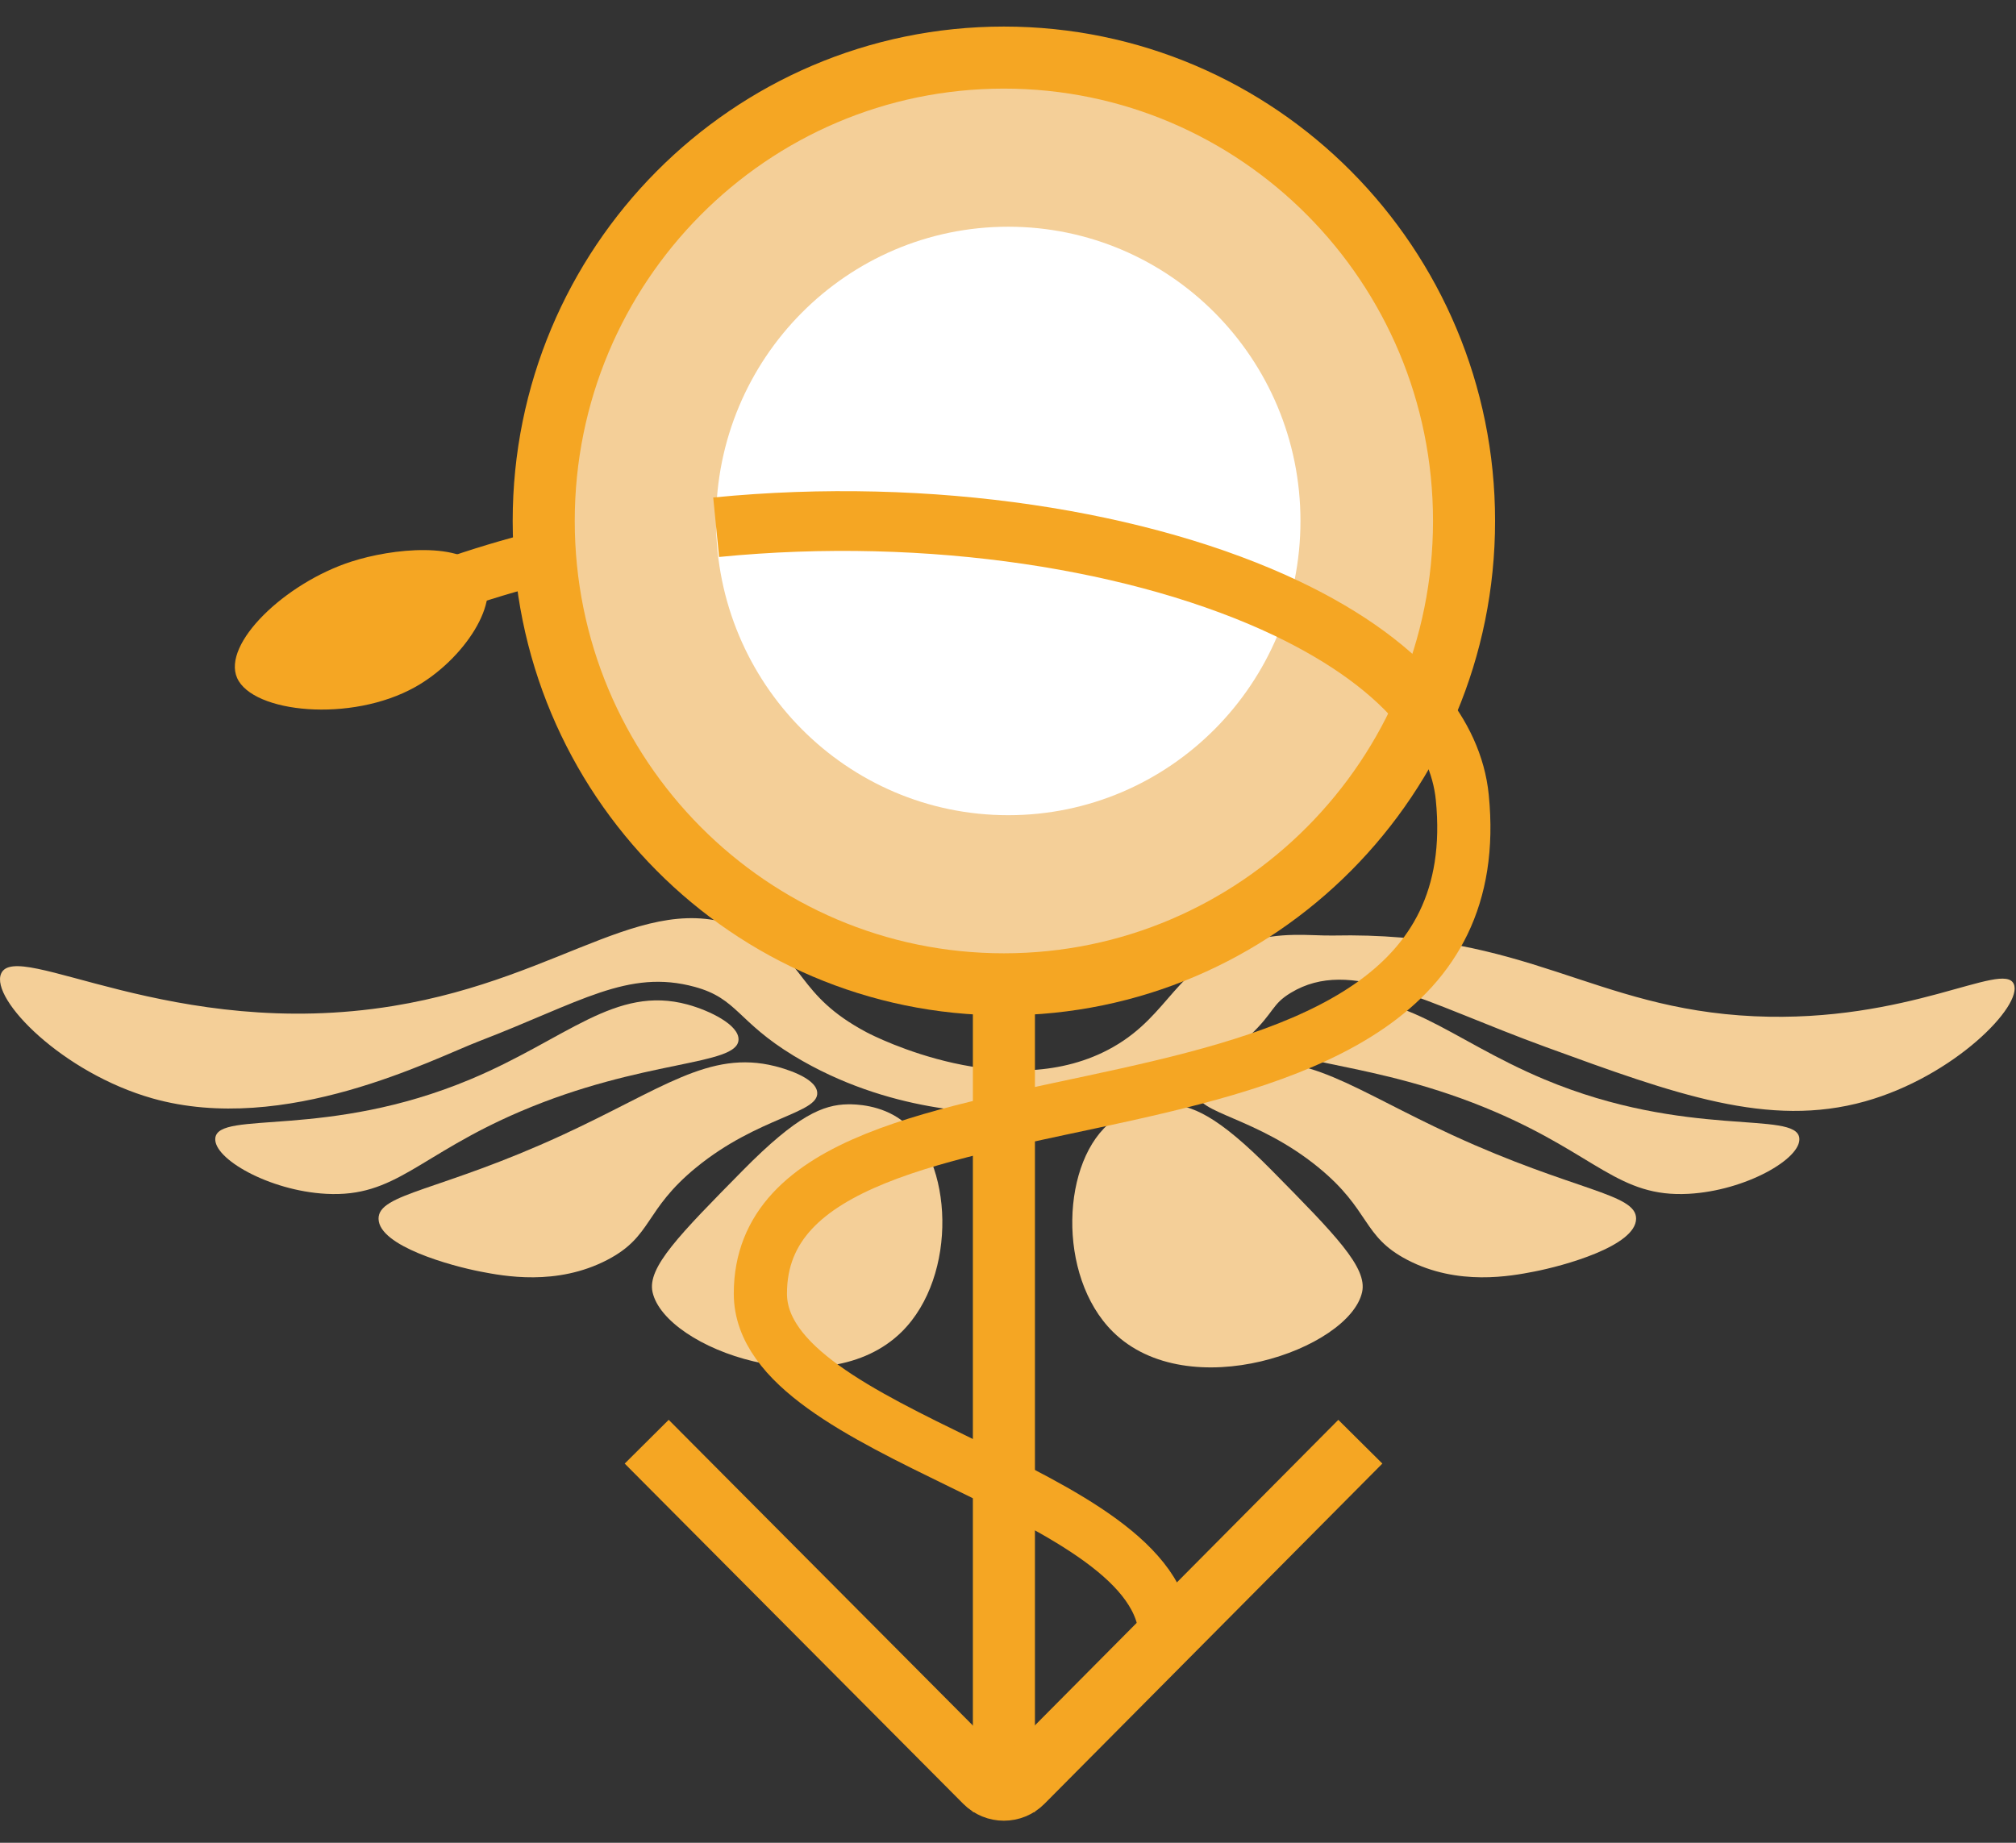 <?xml version="1.0" encoding="UTF-8"?>
<svg width="70px" height="64px" viewBox="0 0 70 64" version="1.1" xmlns="http://www.w3.org/2000/svg" xmlns:xlink="http://www.w3.org/1999/xlink">
    <rect x="0" y="0" width="70" height="64" fill="#333333" stroke="none"/>
    <!-- Generator: Sketch 53.2 (72643) - https://sketchapp.com -->
    <title>icon infirmier</title>
    <desc>Created with Sketch.</desc>
    <g id="Page-1" stroke="none" stroke-width="1" fill="none" fill-rule="evenodd">
        <g id="HOME-PAGE" transform="translate(-1109, -1277)">
            <g id="OFFRE" transform="translate(-7, 57)">
                <g id="CIBLES" transform="translate(81, 1218)">
                    <g id="infirmier" transform="translate(750, 4)">
                        <g id="icon-infirmier" transform="translate(285, 0)">
                            <path d="M0.038,31.816 C-0.34,32.702 2.176,35.266 5.3,36.149 C9.901,37.448 15.058,34.767 16.636,34.161 C20.144,32.813 21.804,31.641 24.125,32.275 C25.61,32.681 25.599,33.478 27.566,34.671 C30.853,36.664 34.238,36.669 35.207,36.658 C36.636,36.643 40.637,36.599 43.405,33.957 C44.262,33.14 44.151,32.884 44.822,32.479 C46.904,31.223 49.414,32.808 53.678,34.365 C58.159,36 61.414,37.189 64.76,36.251 C67.852,35.384 70.256,32.916 69.922,32.173 C69.554,31.354 66.264,33.539 60.914,33.295 C55.284,33.038 53.047,30.348 46.289,30.491 C45.526,30.507 44.455,30.332 43.203,30.746 C40.786,31.545 40.654,33.223 38.649,34.365 C35.062,36.407 30.326,33.977 30.096,33.855 C27.624,32.544 28.004,31.337 26.099,30.389 C22.59,28.643 19.718,31.947 13.65,32.938 C6.012,34.185 0.562,30.585 0.038,31.816" id="Fill-1" fill="#F4CF98"></path>
                            <path d="M7.476,37.525 C7.395,38.236 9.343,39.355 11.322,39.462 C13.741,39.593 14.517,38.123 18.053,36.608 C22.322,34.778 25.608,35.027 25.643,34.11 C25.663,33.596 24.644,33.097 23.872,32.887 C21.365,32.206 19.668,34.088 16.332,35.486 C11.362,37.569 7.587,36.551 7.476,37.525" id="Fill-3" fill="#F4CF98"></path>
                            <path d="M26.908,35.028 C24.624,34.455 22.979,35.829 19.52,37.423 C15.292,39.371 13.133,39.445 13.144,40.328 C13.156,41.281 15.675,41.968 16.686,42.163 C17.481,42.317 19.328,42.674 21.089,41.755 C22.668,40.932 22.352,40.036 24.176,38.544 C26.324,36.788 28.428,36.67 28.376,35.945 C28.337,35.403 27.132,35.084 26.908,35.028" id="Fill-5" fill="#F4CF98"></path>
                            <path d="M29.439,36.353 C28.584,36.367 27.682,36.732 25.795,38.646 C23.576,40.897 22.467,42.022 22.658,42.877 C23.099,44.856 28.688,46.849 31.311,44.253 C33.274,42.31 33.106,38.261 31.311,36.913 C30.583,36.367 29.7,36.349 29.439,36.353" id="Fill-7" fill="#F4CF98"></path>
                            <path d="M62.476,37.525 C62.557,38.236 60.61,39.355 58.63,39.462 C56.212,39.593 55.436,38.123 51.9,36.608 C47.63,34.778 44.344,35.027 44.309,34.11 C44.29,33.596 45.309,33.097 46.081,32.887 C48.588,32.206 50.285,34.088 53.621,35.486 C58.59,37.569 62.365,36.551 62.476,37.525" id="Fill-9" fill="#F4CF98"></path>
                            <path d="M43.044,35.028 C45.329,34.455 46.974,35.829 50.432,37.423 C54.66,39.371 56.82,39.445 56.809,40.328 C56.796,41.281 54.277,41.968 53.266,42.163 C52.472,42.317 50.625,42.674 48.864,41.755 C47.285,40.932 47.601,40.036 45.777,38.544 C43.629,36.788 41.525,36.67 41.577,35.945 C41.616,35.403 42.821,35.084 43.044,35.028" id="Fill-11" fill="#F4CF98"></path>
                            <path d="M40.514,36.353 C41.369,36.367 42.27,36.732 44.158,38.646 C46.376,40.897 47.486,42.022 47.295,42.877 C46.854,44.856 41.265,46.849 38.642,44.253 C36.679,42.31 36.846,38.261 38.642,36.913 C39.37,36.367 40.253,36.349 40.514,36.353" id="Fill-13" fill="#F4CF98"></path>
                            <path d="M9.096,21.51 C24.077,11.65 49.868,16.589 50.774,25.694 C52.16,39.614 26.402,33.544 26.402,42.927 C26.402,47.915 40.367,49.677 40.47,54.843" id="Stroke-15" stroke="#F5A623" stroke-width="1.847"></path>
                            <path d="M50.835,16.093 C50.835,24.981 43.682,32.186 34.857,32.186 C26.032,32.186 18.879,24.981 18.879,16.093 C18.879,7.205 26.032,4.59798995e-05 34.857,4.59798995e-05 C43.682,4.59798995e-05 50.835,7.205 50.835,16.093" id="Fill-17" fill="#F4CF98"></path>
                            <path d="M50.835,16.093 C50.835,24.981 43.682,32.186 34.857,32.186 C26.032,32.186 18.879,24.981 18.879,16.093 C18.879,7.205 26.032,4.59798995e-05 34.857,4.59798995e-05 C43.682,4.59798995e-05 50.835,7.205 50.835,16.093 Z" id="Stroke-19" stroke="#F5A623" stroke-width="2.155"></path>
                            <path d="M34.858,31.845 L34.858,60.931" id="Stroke-21" stroke="#F5A623" stroke-width="2.155"></path>
                            <path d="M47.234,48.071 L35.502,59.887 C35.146,60.246 34.568,60.246 34.211,59.888 L22.455,48.071" id="Stroke-23" stroke="#F5A623" stroke-width="2.155"></path>
                            <path d="M45.155,16.093 C45.155,21.737 40.612,26.312 35.009,26.312 C29.405,26.312 24.863,21.737 24.863,16.093 C24.863,10.449 29.405,5.874 35.009,5.874 C40.612,5.874 45.155,10.449 45.155,16.093" id="Fill-25" fill="#FFFFFF"></path>
                            <path d="M49.457,22.644 C48.396,21.306 46.753,20.121 44.697,19.138 C39.712,16.761 32.298,15.578 24.866,16.311" id="Stroke-27" stroke="#F5A623" stroke-width="2.075"></path>
                            <path d="M12.192,17.507 C9.888,18.253 7.705,20.361 8.234,21.548 C8.774,22.76 12.187,23.111 14.419,21.859 C16.101,20.915 17.458,18.868 16.745,17.817 C16.052,16.796 13.624,17.042 12.192,17.507" id="Fill-29" fill="#F5A623"></path>
                        </g>
                    </g>
                </g>
            </g>
        </g>
    </g>
</svg>